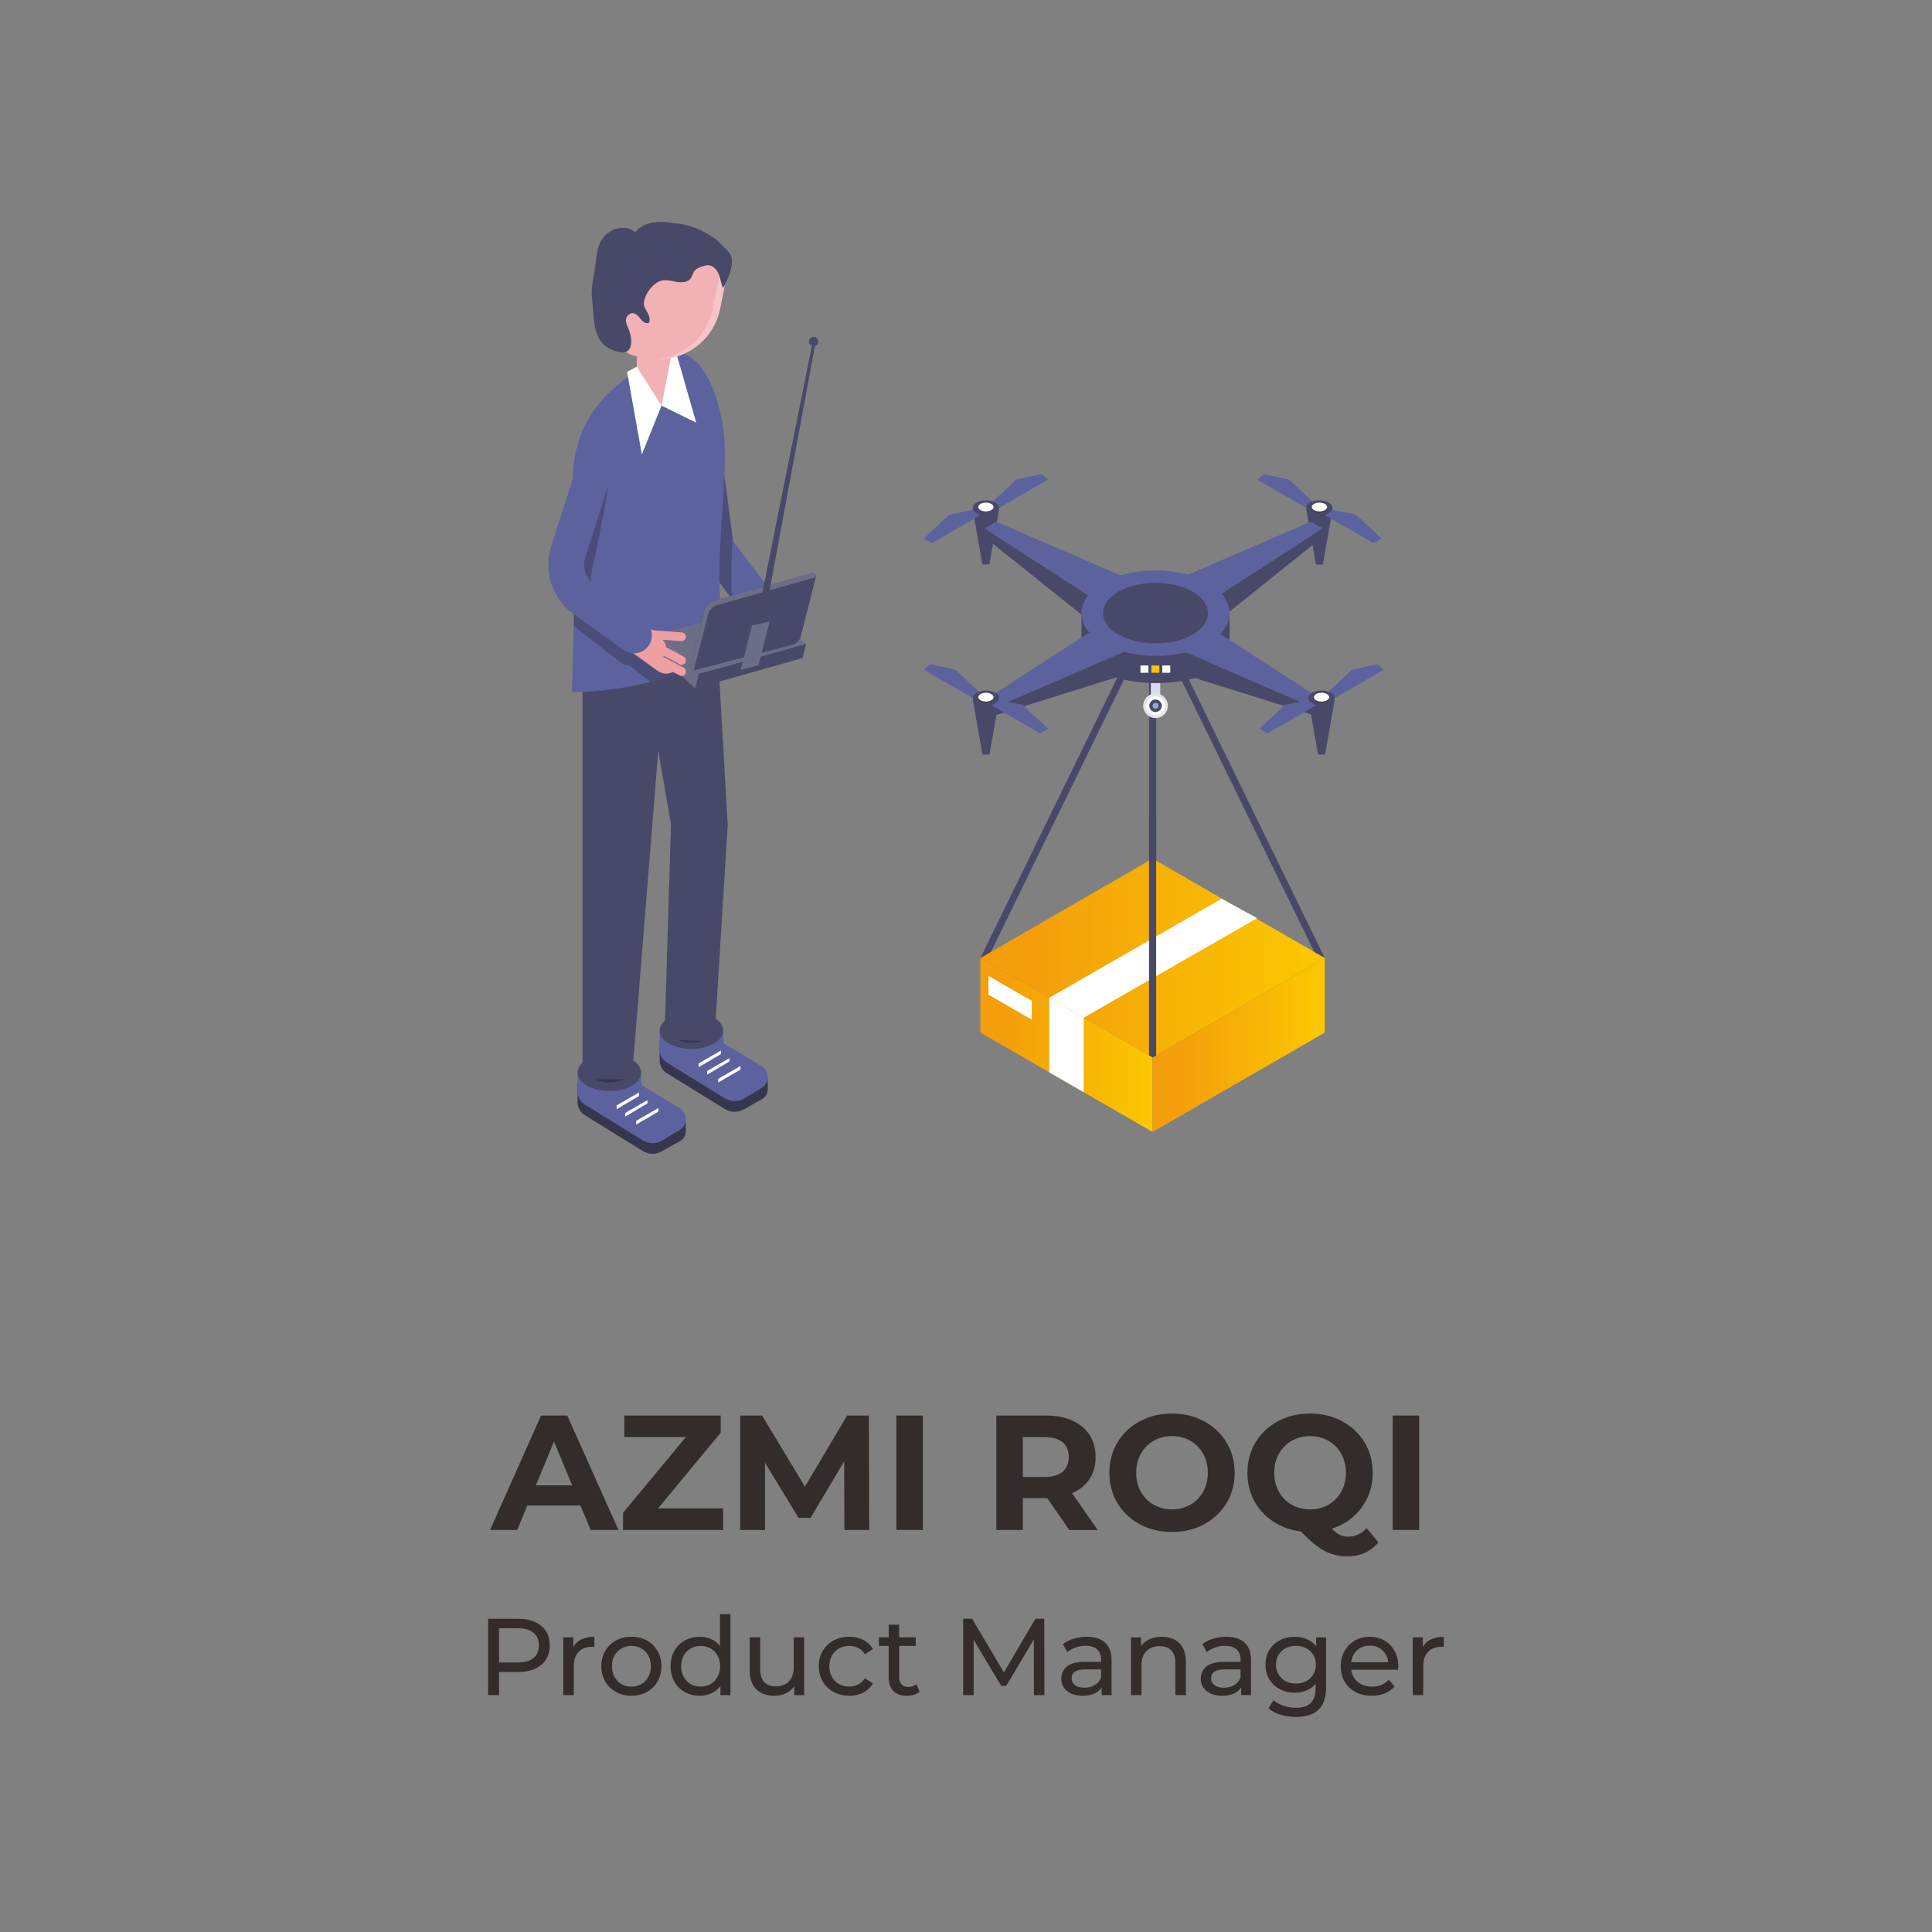 <?xml version="1.0" encoding="UTF-8"?>
<!DOCTYPE svg PUBLIC "-//W3C//DTD SVG 1.1//EN" "http://www.w3.org/Graphics/SVG/1.1/DTD/svg11.dtd">
<!-- Creator: CorelDRAW 2018 (64-Bit) -->
<svg xmlns="http://www.w3.org/2000/svg" xml:space="preserve" width="100mm" height="100mm" version="1.1" style="shape-rendering:geometricPrecision; text-rendering:geometricPrecision; image-rendering:optimizeQuality; fill-rule:evenodd; clip-rule:evenodd"
viewBox="0 0 2308.26 2308.26"
 xmlns:xlink="http://www.w3.org/1999/xlink">
 <rect x="0" y="0" width="2308.26" height="2308.26" fill="#808080" stroke="none"/>
 <defs>
  <style type="text/css">
   <![CDATA[
    .fil1 {fill:none}
    .fil0 {fill:#332C2B;fill-rule:nonzero}
    .fil3 {fill:#36364F;fill-rule:nonzero}
    .fil12 {fill:#413F42;fill-rule:nonzero}
    .fil5 {fill:#484869;fill-rule:nonzero}
    .fil2 {fill:#5B629E;fill-rule:nonzero}
    .fil10 {fill:#6D6D87;fill-rule:nonzero}
    .fil14 {fill:#99A7D8;fill-rule:nonzero}
    .fil11 {fill:#D6DCEF;fill-rule:nonzero}
    .fil13 {fill:#E6E6E8;fill-rule:nonzero}
    .fil9 {fill:#EF9EA3;fill-rule:nonzero}
    .fil7 {fill:#F2B1B5;fill-rule:nonzero}
    .fil8 {fill:#F5C5C8;fill-rule:nonzero}
    .fil15 {fill:#FFC107;fill-rule:nonzero}
    .fil4 {fill:white;fill-rule:nonzero}
    .fil6 {fill:#231F1F;fill-rule:nonzero;fill-opacity:0.302}
    .fil17 {fill:url(#id0);fill-rule:nonzero}
    .fil18 {fill:url(#id1);fill-rule:nonzero}
    .fil16 {fill:url(#id2);fill-rule:nonzero}
   ]]>
  </style>
  <linearGradient id="id0" gradientUnits="userSpaceOnUse" x1="1171.01" y1="1248.48" x2="1376.99" y2="1248.48">
   <stop offset="0" style="stop-opacity:1; stop-color:#F49E0B"/>
   <stop offset="0.141" style="stop-opacity:1; stop-color:#F49E0B"/>
   <stop offset="1" style="stop-opacity:1; stop-color:#FBC800"/>
  </linearGradient>
  <linearGradient id="id1" gradientUnits="userSpaceOnUse" xlink:href="#id0" x1="1376.99" y1="1248.48" x2="1582.09" y2="1248.48">
  </linearGradient>
  <linearGradient id="id2" gradientUnits="userSpaceOnUse" xlink:href="#id0" x1="1171.01" y1="1144.59" x2="1582.09" y2="1144.59">
  </linearGradient>
 </defs>
 <g id="Layer_x0020_1">
  <path class="fil0" d="M693.56 1798.66l-63.52 0 -12.12 29.31 -32.44 0 60.98 -136.8 31.27 0 61.17 136.8 -33.23 0 -12.12 -29.31zm-9.97 -24.04l-21.69 -52.38 -21.69 52.38 43.39 0zm180.39 27.56l0 25.8 -119.61 0 0 -20.52 75.05 -90.49 -73.48 0 0 -25.8 115.11 0 0 20.52 -74.85 90.49 77.78 0zm144.82 25.8l-0.19 -82.08 -40.26 67.62 -14.27 0 -40.06 -65.86 0 80.32 -29.71 0 0 -136.8 26.19 0 51.2 85.01 50.42 -85.01 25.99 0 0.39 136.8 -29.71 0zm62.15 -136.8l31.66 0 0 136.8 -31.66 0 0 -136.8zm206.58 136.8l-26.38 -38.11 -1.57 0 -27.56 0 0 38.11 -31.66 0 0 -136.8 59.22 0c12.12,0 22.64,2.02 31.56,6.06 8.93,4.04 15.8,9.77 20.62,17.2 4.82,7.43 7.23,16.22 7.23,26.39 0,10.16 -2.44,18.92 -7.33,26.28 -4.88,7.36 -11.82,13 -20.81,16.91l30.68 43.97 -34.01 0zm-0.59 -87.16c0,-7.69 -2.48,-13.58 -7.43,-17.69 -4.95,-4.1 -12.18,-6.16 -21.69,-6.16l-25.8 0 0 47.69 25.8 0c9.51,0 16.74,-2.08 21.69,-6.25 4.95,-4.17 7.43,-10.03 7.43,-17.59zm123.32 89.51c-14.2,0 -27,-3.06 -38.4,-9.18 -11.4,-6.12 -20.32,-14.56 -26.77,-25.31 -6.45,-10.75 -9.67,-22.83 -9.67,-36.25 0,-13.42 3.22,-25.5 9.67,-36.25 6.45,-10.75 15.38,-19.19 26.77,-25.31 11.4,-6.12 24.2,-9.18 38.4,-9.18 14.2,0 26.97,3.06 38.31,9.18 11.34,6.12 20.26,14.56 26.78,25.31 6.51,10.75 9.77,22.83 9.77,36.25 0,13.42 -3.26,25.5 -9.77,36.25 -6.52,10.75 -15.44,19.19 -26.78,25.31 -11.33,6.12 -24.1,9.18 -38.31,9.18zm0 -26.97c8.08,0 15.38,-1.86 21.89,-5.57 6.51,-3.71 11.63,-8.89 15.34,-15.54 3.71,-6.65 5.57,-14.2 5.57,-22.67 0,-8.47 -1.86,-16.03 -5.57,-22.67 -3.71,-6.65 -8.83,-11.82 -15.34,-15.54 -6.51,-3.71 -13.81,-5.57 -21.89,-5.57 -8.08,0 -15.37,1.86 -21.89,5.57 -6.51,3.71 -11.63,8.89 -15.34,15.54 -3.71,6.65 -5.57,14.2 -5.57,22.67 0,8.47 1.86,16.02 5.57,22.67 3.71,6.65 8.83,11.82 15.34,15.54 6.51,3.71 13.81,5.57 21.89,5.57zm246.64 39.28c-4.43,5.47 -9.8,9.64 -16.12,12.51 -6.32,2.86 -13.26,4.3 -20.81,4.3 -10.16,0 -19.35,-2.18 -27.56,-6.55 -8.21,-4.36 -17.59,-12.08 -28.14,-23.16 -12.38,-1.56 -23.42,-5.54 -33.13,-11.92 -9.71,-6.38 -17.26,-14.63 -22.67,-24.72 -5.41,-10.1 -8.11,-21.27 -8.11,-33.52 0,-13.42 3.22,-25.5 9.67,-36.25 6.45,-10.75 15.38,-19.19 26.77,-25.31 11.4,-6.12 24.2,-9.18 38.4,-9.18 14.2,0 26.97,3.06 38.31,9.18 11.34,6.12 20.26,14.56 26.78,25.31 6.51,10.75 9.77,22.83 9.77,36.25 0,15.89 -4.46,29.83 -13.39,41.82 -8.92,11.99 -20.75,20.33 -35.47,25.02 3.26,3.39 6.42,5.83 9.48,7.33 3.06,1.5 6.35,2.25 9.87,2.25 8.47,0 15.89,-3.39 22.28,-10.16l14.07 16.81zm-124.49 -83.06c0,8.47 1.86,16.02 5.57,22.67 3.71,6.65 8.83,11.82 15.34,15.54 6.51,3.71 13.81,5.57 21.89,5.57 8.08,0 15.38,-1.86 21.89,-5.57 6.51,-3.71 11.63,-8.89 15.34,-15.54 3.71,-6.65 5.57,-14.2 5.57,-22.67 0,-8.47 -1.86,-16.03 -5.57,-22.67 -3.71,-6.65 -8.83,-11.82 -15.34,-15.54 -6.51,-3.71 -13.81,-5.57 -21.89,-5.57 -8.08,0 -15.37,1.86 -21.89,5.57 -6.51,3.71 -11.63,8.89 -15.34,15.54 -3.71,6.65 -5.57,14.2 -5.57,22.67zm141.49 -68.4l31.66 0 0 136.8 -31.66 0 0 -136.8zm-1045.11 242.86c11.81,0 21.11,2.82 27.88,8.47 6.77,5.65 10.16,13.42 10.16,23.32 0,9.9 -3.39,17.67 -10.16,23.32 -6.77,5.65 -16.07,8.47 -27.88,8.47l-22.54 0 0 27.62 -13.03 0 0 -91.2 35.57 0zm-0.39 52.25c8.25,0 14.55,-1.76 18.89,-5.28 4.34,-3.52 6.51,-8.58 6.51,-15.18 0,-6.6 -2.17,-11.66 -6.51,-15.18 -4.34,-3.52 -10.64,-5.28 -18.89,-5.28l-22.15 0 0 40.91 22.15 0zm66.57 -18.5c2.17,-4 5.39,-7.04 9.64,-9.12 4.26,-2.08 9.42,-3.13 15.5,-3.13l0 12.12c-0.69,-0.09 -1.65,-0.13 -2.87,-0.13 -6.77,0 -12.1,2.02 -15.96,6.06 -3.87,4.04 -5.8,9.79 -5.8,17.26l0 34.4 -12.51 0 0 -69.05 11.99 0 0 11.59zm69.44 58.24c-6.86,0 -13.03,-1.52 -18.5,-4.56 -5.47,-3.04 -9.75,-7.23 -12.83,-12.57 -3.08,-5.34 -4.62,-11.4 -4.62,-18.18 0,-6.77 1.54,-12.83 4.62,-18.18 3.08,-5.34 7.36,-9.51 12.83,-12.51 5.47,-3 11.64,-4.5 18.5,-4.5 6.86,0 13.01,1.5 18.44,4.5 5.43,3 9.69,7.16 12.77,12.51 3.08,5.34 4.62,11.4 4.62,18.18 0,6.77 -1.54,12.83 -4.62,18.18 -3.08,5.34 -7.34,9.53 -12.77,12.57 -5.43,3.04 -11.57,4.56 -18.44,4.56zm0 -10.95c4.43,0 8.4,-1.02 11.92,-3.06 3.52,-2.04 6.28,-4.91 8.27,-8.6 2,-3.69 3,-7.93 3,-12.7 0,-4.78 -1,-9.01 -3,-12.7 -2,-3.69 -4.76,-6.54 -8.27,-8.53 -3.52,-2 -7.49,-3 -11.92,-3 -4.43,0 -8.4,1 -11.92,3 -3.52,2 -6.3,4.84 -8.34,8.53 -2.04,3.69 -3.06,7.93 -3.06,12.7 0,4.78 1.02,9.01 3.06,12.7 2.04,3.69 4.82,6.56 8.34,8.6 3.52,2.04 7.49,3.06 11.92,3.06zm118.3 -86.51l0 96.67 -11.98 0 0 -10.94c-2.78,3.82 -6.3,6.73 -10.55,8.73 -4.26,2 -8.95,3 -14.07,3 -6.69,0 -12.68,-1.48 -17.98,-4.43 -5.3,-2.95 -9.45,-7.1 -12.44,-12.44 -3,-5.34 -4.49,-11.49 -4.49,-18.44 0,-6.95 1.5,-13.07 4.49,-18.37 3,-5.3 7.14,-9.42 12.44,-12.38 5.3,-2.95 11.29,-4.43 17.98,-4.43 4.95,0 9.51,0.93 13.68,2.8 4.17,1.87 7.64,4.63 10.42,8.27l0 -38.04 12.51 0zm-35.57 86.51c4.34,0 8.3,-1.02 11.86,-3.06 3.56,-2.04 6.34,-4.91 8.34,-8.6 2,-3.69 3,-7.93 3,-12.7 0,-4.78 -1,-9.01 -3,-12.7 -2,-3.69 -4.78,-6.54 -8.34,-8.53 -3.56,-2 -7.51,-3 -11.86,-3 -4.43,0 -8.4,1 -11.92,3 -3.52,2 -6.3,4.84 -8.34,8.53 -2.04,3.69 -3.06,7.93 -3.06,12.7 0,4.78 1.02,9.01 3.06,12.7 2.04,3.69 4.82,6.56 8.34,8.6 3.52,2.04 7.49,3.06 11.92,3.06zm123.64 -58.89l0 69.05 -11.86 0 0 -10.42c-2.52,3.56 -5.84,6.32 -9.97,8.28 -4.12,1.95 -8.62,2.93 -13.48,2.93 -9.21,0 -16.46,-2.54 -21.76,-7.62 -5.3,-5.08 -7.95,-12.57 -7.95,-22.48l0 -39.74 12.51 0 0 38.3c0,6.69 1.61,11.75 4.82,15.18 3.22,3.43 7.82,5.15 13.81,5.15 6.6,0 11.81,-2 15.64,-5.99 3.82,-4 5.73,-9.64 5.73,-16.94l0 -35.7 12.51 0zm53.94 69.83c-7.04,0 -13.31,-1.52 -18.83,-4.56 -5.52,-3.04 -9.84,-7.23 -12.96,-12.57 -3.13,-5.34 -4.69,-11.4 -4.69,-18.18 0,-6.77 1.56,-12.83 4.69,-18.18 3.13,-5.34 7.45,-9.51 12.96,-12.51 5.51,-3 11.79,-4.5 18.83,-4.5 6.25,0 11.83,1.26 16.74,3.78 4.91,2.52 8.71,6.17 11.4,10.95l-9.51 6.12c-2.17,-3.3 -4.86,-5.78 -8.08,-7.43 -3.21,-1.65 -6.77,-2.47 -10.68,-2.47 -4.52,0 -8.58,1 -12.18,3 -3.61,2 -6.43,4.84 -8.47,8.53 -2.04,3.69 -3.06,7.93 -3.06,12.7 0,4.87 1.02,9.14 3.06,12.83 2.04,3.69 4.86,6.54 8.47,8.53 3.61,2 7.67,3 12.18,3 3.91,0 7.47,-0.82 10.68,-2.47 3.21,-1.65 5.91,-4.12 8.08,-7.43l9.51 5.99c-2.69,4.78 -6.49,8.45 -11.4,11.01 -4.91,2.56 -10.49,3.84 -16.74,3.84zm84.04 -4.82c-1.82,1.57 -4.08,2.76 -6.77,3.58 -2.69,0.83 -5.47,1.24 -8.34,1.24 -6.95,0 -12.33,-1.87 -16.16,-5.6 -3.82,-3.73 -5.73,-9.08 -5.73,-16.03l0 -37.91 -11.73 0 0 -10.29 11.73 0 0 -15.11 12.51 0 0 15.11 19.8 0 0 10.29 -19.8 0 0 37.39c0,3.73 0.93,6.6 2.8,8.6 1.87,2 4.54,3 8.01,3 3.82,0 7.08,-1.09 9.77,-3.26l3.91 8.99zm136.54 4.04l-0.13 -66.45 -32.96 55.37 -5.99 0 -32.96 -54.98 0 66.06 -12.51 0 0 -91.2 10.68 0 38.04 64.1 37.52 -64.1 10.68 0 0.13 91.2 -12.51 0zm63.19 -69.7c9.55,0 16.87,2.35 21.95,7.04 5.08,4.69 7.62,11.68 7.62,20.98l0 41.69 -11.86 0 0 -9.12c-2.08,3.21 -5.06,5.67 -8.92,7.36 -3.86,1.69 -8.45,2.54 -13.75,2.54 -7.73,0 -13.92,-1.87 -18.57,-5.6 -4.65,-3.73 -6.97,-8.64 -6.97,-14.72 0,-6.08 2.22,-10.96 6.65,-14.66 4.43,-3.69 11.47,-5.54 21.11,-5.54l19.8 0 0 -2.48c0,-5.39 -1.56,-9.51 -4.69,-12.38 -3.13,-2.87 -7.73,-4.3 -13.81,-4.3 -4.08,0 -8.08,0.67 -11.99,2.02 -3.91,1.35 -7.21,3.15 -9.9,5.41l-5.21 -9.38c3.56,-2.87 7.82,-5.06 12.77,-6.58 4.95,-1.52 10.21,-2.28 15.77,-2.28zm-2.87 60.85c4.78,0 8.9,-1.06 12.38,-3.19 3.47,-2.13 5.99,-5.15 7.55,-9.06l0 -9.64 -19.28 0c-10.6,0 -15.9,3.56 -15.9,10.68 0,3.47 1.35,6.21 4.04,8.21 2.69,2 6.43,3 11.2,3zm92.51 -60.85c8.77,0 15.74,2.54 20.91,7.62 5.17,5.08 7.75,12.53 7.75,22.35l0 39.74 -12.51 0 0 -38.31c0,-6.69 -1.61,-11.72 -4.82,-15.11 -3.22,-3.39 -7.82,-5.08 -13.81,-5.08 -6.77,0 -12.12,1.98 -16.03,5.93 -3.91,3.95 -5.86,9.62 -5.86,17l0 35.57 -12.51 0 0 -69.05 11.99 0 0 10.42c2.52,-3.56 5.93,-6.3 10.23,-8.21 4.3,-1.91 9.18,-2.87 14.66,-2.87zm77 0c9.55,0 16.87,2.35 21.95,7.04 5.08,4.69 7.62,11.68 7.62,20.98l0 41.69 -11.86 0 0 -9.12c-2.08,3.21 -5.06,5.67 -8.92,7.36 -3.86,1.69 -8.45,2.54 -13.75,2.54 -7.73,0 -13.92,-1.87 -18.57,-5.6 -4.65,-3.73 -6.97,-8.64 -6.97,-14.72 0,-6.08 2.22,-10.96 6.65,-14.66 4.43,-3.69 11.47,-5.54 21.11,-5.54l19.8 0 0 -2.48c0,-5.39 -1.56,-9.51 -4.69,-12.38 -3.13,-2.87 -7.73,-4.3 -13.81,-4.3 -4.08,0 -8.08,0.67 -11.99,2.02 -3.91,1.35 -7.21,3.15 -9.9,5.41l-5.21 -9.38c3.56,-2.87 7.82,-5.06 12.77,-6.58 4.95,-1.52 10.21,-2.28 15.77,-2.28zm-2.87 60.85c4.78,0 8.9,-1.06 12.38,-3.19 3.47,-2.13 5.99,-5.15 7.55,-9.06l0 -9.64 -19.28 0c-10.6,0 -15.9,3.56 -15.9,10.68 0,3.47 1.35,6.21 4.04,8.21 2.69,2 6.43,3 11.2,3zm122.08 -60.19l0 59.67c0,12.07 -3,21 -8.99,26.77 -5.99,5.78 -14.94,8.67 -26.84,8.67 -6.51,0 -12.72,-0.89 -18.63,-2.67 -5.91,-1.78 -10.68,-4.32 -14.33,-7.62l5.99 -9.64c3.21,2.78 7.19,4.97 11.92,6.58 4.73,1.61 9.62,2.41 14.66,2.41 8.08,0 14.05,-1.91 17.91,-5.73 3.87,-3.82 5.8,-9.64 5.8,-17.46l0 -5.47c-2.95,3.56 -6.58,6.23 -10.88,8.01 -4.3,1.78 -8.97,2.67 -14.01,2.67 -6.6,0 -12.57,-1.41 -17.91,-4.23 -5.34,-2.82 -9.53,-6.77 -12.57,-11.86 -3.04,-5.08 -4.56,-10.88 -4.56,-17.39 0,-6.51 1.52,-12.31 4.56,-17.39 3.04,-5.08 7.23,-9.01 12.57,-11.79 5.34,-2.78 11.31,-4.17 17.91,-4.17 5.21,0 10.05,0.96 14.53,2.87 4.47,1.91 8.14,4.73 11.01,8.47l0 -10.68 11.86 0zm-35.96 55.24c4.52,0 8.58,-0.96 12.18,-2.87 3.61,-1.91 6.43,-4.58 8.47,-8.01 2.04,-3.43 3.06,-7.32 3.06,-11.66 0,-6.69 -2.22,-12.1 -6.65,-16.22 -4.43,-4.13 -10.12,-6.19 -17.07,-6.19 -7.04,0 -12.77,2.06 -17.2,6.19 -4.43,4.12 -6.64,9.53 -6.64,16.22 0,4.34 1.02,8.23 3.06,11.66 2.04,3.43 4.86,6.1 8.47,8.01 3.61,1.91 7.71,2.87 12.31,2.87zm122.21 -20.32c0,0.96 -0.09,2.21 -0.26,3.78l-56.02 0c0.78,6.08 3.45,10.96 8.01,14.66 4.56,3.69 10.23,5.54 17,5.54 8.25,0 14.9,-2.78 19.93,-8.34l6.91 8.08c-3.13,3.65 -7.01,6.43 -11.66,8.34 -4.65,1.91 -9.84,2.87 -15.57,2.87 -7.3,0 -13.77,-1.5 -19.41,-4.5 -5.65,-3 -10.01,-7.19 -13.09,-12.57 -3.08,-5.39 -4.62,-11.47 -4.62,-18.24 0,-6.69 1.5,-12.72 4.49,-18.11 3,-5.39 7.12,-9.58 12.38,-12.57 5.26,-3 11.18,-4.5 17.79,-4.5 6.6,0 12.49,1.5 17.65,4.5 5.17,3 9.21,7.19 12.12,12.57 2.91,5.39 4.36,11.55 4.36,18.5zm-34.13 -25.02c-5.99,0 -11.01,1.83 -15.05,5.47 -4.04,3.65 -6.41,8.43 -7.1,14.33l44.3 0c-0.69,-5.82 -3.06,-10.57 -7.1,-14.27 -4.04,-3.69 -9.06,-5.54 -15.05,-5.54zm63.45 1.69c2.17,-4 5.39,-7.04 9.64,-9.12 4.26,-2.08 9.42,-3.13 15.5,-3.13l0 12.12c-0.69,-0.09 -1.65,-0.13 -2.87,-0.13 -6.77,0 -12.1,2.02 -15.96,6.06 -3.87,4.04 -5.8,9.79 -5.8,17.26l0 34.4 -12.51 0 0 -69.05 11.99 0 0 11.59z"/>
  <rect class="fil1" x="-0" y="-0" width="2308.26" height="2308.26"/>
 </g>
 <g id="Layer_x0020_1_0">
  <g id="_2819106430400">
   <path class="fil2" d="M903.77 740.08c4.5,0 9.05,-1.42 12.89,-4.35 9.4,-7.13 11.21,-20.53 4.09,-29.91l-44.83 -58.98 -18.06 -134.84c-1.56,-11.68 -12.33,-19.85 -23.99,-18.32 -11.68,1.57 -19.88,12.31 -18.31,23.99l19.57 146.01 51.64 67.98c4.19,5.53 10.56,8.43 17.01,8.43l0.01 0.01z"/>
   <path class="fil3" d="M788.08 1244.02l0 22.78c0,6.26 3.23,12.07 8.56,15.36l69.27 42.8c7.18,4.43 16.24,4.46 23.44,0.09l21.2 -12c4.21,-2.39 6.81,-6.86 6.79,-11.7l-0.05 -13.09c0,0 -2.86,1.02 -7.18,-1.6l-46.1 -27.93 0 -14.71 -75.93 0 0.01 0z"/>
   <path class="fil2" d="M788.08 1231.32l0 22.78c0,6.26 3.23,12.07 8.56,15.35l69.27 42.8c7.18,4.43 16.24,4.47 23.44,0.09l20.77 -12.62c9.67,-5.87 9.66,-19.91 -0.01,-25.76l-46.09 -27.93 0 -14.71 -75.93 0 0 0.01z"/>
   <polygon class="fil4" points="834.77,1275.05 834.77,1270.46 861.41,1255.07 861.46,1259.25 "/>
   <polygon class="fil4" points="844.81,1283.97 844.81,1279.59 871.46,1264.2 871.62,1268.1 "/>
   <polygon class="fil4" points="858.13,1293.33 858.13,1288.94 884.79,1273.55 884.64,1277.93 "/>
   <path class="fil5" d="M799.17 1246.84c-14.78,-8.53 -14.78,-22.51 0,-31.04 14.79,-8.54 38.98,-8.54 53.75,0 14.79,8.53 14.79,22.51 0,31.04 -14.79,8.54 -38.98,8.54 -53.75,0z"/>
   <path class="fil3" d="M808.31 1241.56c-9.75,-5.63 -9.75,-14.85 0,-20.47 9.75,-5.63 25.71,-5.63 35.48,0 9.75,5.63 9.75,14.85 0,20.47 -9.75,5.63 -25.71,5.63 -35.48,0z"/>
   <path class="fil3" d="M690.06 1294.2l0 22.78c0,6.26 3.24,12.07 8.56,15.36l69.27 42.8c7.17,4.43 16.23,4.47 23.44,0.09l21.21 -12.01c4.21,-2.38 6.8,-6.85 6.79,-11.69l-0.05 -13.09c0,0 -2.86,1.01 -7.17,-1.6l-46.1 -27.93 0 -14.71 -75.94 0 0 0z"/>
   <path class="fil2" d="M690.06 1281.51l0 22.78c0,6.25 3.24,12.07 8.56,15.35l69.27 42.8c7.17,4.43 16.23,4.47 23.44,0.09l20.78 -12.62c9.66,-5.87 9.66,-19.9 -0.01,-25.77l-46.1 -27.93 0 -14.71 -75.94 0 0 0z"/>
   <polygon class="fil4" points="736.74,1325.23 736.74,1320.64 763.4,1305.25 763.45,1309.44 "/>
   <polygon class="fil4" points="746.79,1334.15 746.79,1329.77 773.44,1314.39 773.6,1318.29 "/>
   <polygon class="fil4" points="760.12,1343.52 760.12,1339.12 786.76,1323.74 786.62,1328.11 "/>
   <path class="fil5" d="M701.14 1297.02c-14.78,-8.53 -14.78,-22.51 0,-31.03 14.79,-8.53 38.98,-8.53 53.76,0 14.78,8.53 14.78,22.5 0,31.03 -14.79,8.54 -38.98,8.54 -53.76,0z"/>
   <path class="fil3" d="M710.29 1289.07c-9.75,-5.63 -9.75,-14.85 0,-20.47 9.75,-5.63 25.71,-5.63 35.47,0 9.75,5.63 9.75,14.84 0,20.47 -9.75,5.63 -25.71,5.63 -35.47,0z"/>
   <path class="fil5" d="M824.33 1243.3c15.49,0 28.64,3.14 29.92,-12.56l15.2 -245.29 -15.15 -263.82c-0.95,-16.59 -14.95,-29.22 -31.73,-28.3 -16.57,0.96 -66.81,15.16 -65.86,31.73l44.96 259.66 -7.34 241.09c-1.35,16.55 10.95,16.04 27.49,17.39 0.83,0.07 1.67,0.1 2.49,0.1l0.02 -0z"/>
   <path class="fil5" d="M726.02 1289.64c16.59,0 30.06,1.57 30.06,-15.03l42.96 -534c0,-16.6 -56.42,-0.99 -73.03,-0.99 -16.6,0 -30.06,13.46 -30.06,30.07l0 504.93c0,16.6 13.45,15.03 30.06,15.03l0.01 -0.01z"/>
   <path class="fil6" d="M835.12 663.68l-19.57 -146.01c-1.57,-11.69 6.63,-22.43 18.31,-23.99 11.66,-1.52 22.43,6.64 23.99,18.33l17.35 129.48c-1.26,22.9 -1.91,47.27 -0.68,74.07l-39.41 -51.87 0 0z"/>
   <path class="fil2" d="M790.06 426.18l-18.16 10.48c-60.25,34.79 -91.18,80.21 -87.07,149.65 4.7,79.42 -1.63,240.49 -1.63,240.49 101.52,0 183.72,-45.59 183.72,-45.59 -16.04,-102.28 -0.72,-169.65 -0.72,-238.28 0.01,-68.82 -32.62,-141.88 -76.13,-116.75l-0.01 -0z"/>
   <path class="fil7" d="M781.74 486.55c-11.58,0 -20.98,-9.39 -20.98,-20.98l0 -47.61 41.94 0 0 47.62c0,11.58 -9.39,20.97 -20.98,20.97l0.01 0z"/>
   <polygon class="fil4" points="760.77,438.15 749.23,444.27 766.83,542.93 790.36,484.66 "/>
   <polygon class="fil4" points="790.36,484.66 802.71,422.16 808.07,422.16 831.82,504.98 "/>
   <path class="fil7" d="M770.79 427.69l-11.62 -2.32c-16.01,-3.2 -26.4,-18.77 -23.2,-34.79l19.59 -98.18 115.41 23.04 -10.46 52.37c-8.25,41.3 -48.41,68.1 -89.72,59.86l0.01 0z"/>
   <path class="fil8" d="M755.55 292.42l-0.33 1.68 106.96 21.35 -10.68 53.54c-6.83,34.21 -35.92,58.22 -69.19,60.18 36.82,2.18 70.55,-22.99 77.98,-60.18l10.68 -53.54 -115.41 -23.04 -0.01 0.01z"/>
   <path class="fil5" d="M788.47 335.88c-8.87,3.42 -16.38,13.78 -18.58,22.29 -1.73,6.72 0.49,9.42 3.7,15.31 1.83,3.33 3.21,7.24 2.22,10.91 -0.11,0.42 -0.27,0.85 -0.58,1.15 -0.34,0.32 -0.8,0.46 -1.26,0.51 -3.81,0.53 -6.97,-2.77 -9.33,-5.82 -3.57,-4.63 -8.48,-8.87 -13.8,-3.96 -5.78,5.33 -2.04,11.26 0.21,16.77 2.72,6.65 5.96,21.23 -1.37,26.5 -5.89,4.22 -18.77,-1.28 -24.07,-4.6 -0.81,-0.51 -1.59,-1.05 -2.35,-1.63 -15.74,-12.3 -13.35,-36.65 -15.77,-54.27 -1.98,-14.37 1.7,-26.56 3.66,-40.46 1.92,-13.52 1.5,-26.03 11.47,-36.89 9.12,-9.94 26.22,-13.29 36.24,-4.24 5.54,-7.07 14.5,-10.8 23.42,-11.89 8.92,-1.09 17.94,0.16 26.83,1.42 17.28,2.43 28.86,7.34 43.08,16.78 6.67,4.43 11.82,10.78 17.52,16.34 5.59,5.45 5.44,12.51 3.87,20.01 -1.77,8.42 -5.62,16.24 -9.44,23.94 -0.83,-0.74 -1.2,-1.87 -1.54,-2.94 -2.38,-7.6 -2.46,-14.08 -8.17,-20.18 -5.34,-5.71 -10.26,-4.49 -17.43,-1.92 -2.05,0.73 -4.08,1.63 -5.76,3.01 -4.51,3.68 -3.32,9.55 -8.58,12.96 -4.22,2.73 -9.65,2.58 -14.6,1.73 -4.94,-0.86 -9.89,-2.34 -14.89,-1.93 -1.61,0.14 -3.2,0.51 -4.74,1.11l0.02 -0.01z"/>
   <path class="fil6" d="M685.13 591.97l15.46 -42.77c4.02,-11.08 16.19,-16.81 27.33,-12.82 11.09,4.01 -21.52,149.06 -21.52,149.06 -4.72,13.08 14.28,34.71 25.84,42.43l34.82 29.39c3.44,2.68 5.82,6.2 7.11,10.04l1.66 1.28 35.41 4.01c2.86,0.32 4.91,2.9 4.59,5.77 -0.32,2.86 -2.9,4.92 -5.77,4.6l-18.46 -2.1 10.77 8.37c3.32,2.59 5.22,6.18 6.13,9.99l3.87 2.28c0.87,0.51 1.44,1.26 1.88,2.09 -11.03,3.81 -23.58,7.61 -37.19,11.03l-24.85 -19.35c-3.99,-0.33 -7.95,-1.65 -11.35,-4.3l-54.37 -42.28c-0.35,-0.24 -0.63,-0.55 -0.98,-0.8 1.11,-50.01 1.76,-113.06 -0.39,-155.92l0.02 -0.01z"/>
   <path class="fil9" d="M795.97 804.79c5.52,0 10.96,-2.56 14.44,-7.39 5.76,-7.97 3.95,-19.09 -4.02,-24.84l-94.99 -68.46c-14.3,-8.87 -20.21,-24.9 -15.47,-39.7l37.23 -116.05c3.01,-9.35 -2.15,-19.37 -11.51,-22.37 -9.4,-2.97 -19.39,2.17 -22.37,11.51l-37.23 116.04c-9.77,30.42 2.42,63.38 29.63,80.15l93.91 67.74c3.14,2.26 6.78,3.36 10.38,3.36l0 0.01z"/>
   <polygon class="fil5" points="963.22,769.09 835.02,805.06 830.57,822.47 958.86,786.18 "/>
   <polygon class="fil10" points="835.02,805.06 786.57,757.73 781.7,776.79 830.57,822.47 "/>
   <polygon class="fil10" points="963.22,769.09 914.1,722.99 786.57,757.73 835.02,805.06 "/>
   <path class="fil5" d="M974.55 690.57c1.09,-4.26 -1.48,-6.77 -5.72,-5.56l-117.26 33.25c-4.24,1.2 -8.59,5.68 -9.68,9.94l-16.99 66.51c-1.09,4.26 1.51,6.85 5.77,5.75l116.28 -30.16c4.26,-1.1 8.64,-5.49 9.73,-9.76l17.87 -69.95 0.01 -0.02z"/>
   <path class="fil10" d="M851.59 718.25l117.26 -33.25c3.99,-1.14 6.39,1.09 5.75,4.93 -0.49,0.03 -0.92,-0.04 -1.47,0.12l-117.25 33.25c-4.24,1.2 -8.59,5.68 -9.68,9.94l-16.99 66.51c-0.08,0.29 0,0.51 -0.04,0.79 -3.28,0.13 -5.2,-2.13 -4.26,-5.83l16.99 -66.51c1.09,-4.27 5.45,-8.73 9.68,-9.94l0.01 -0.01z"/>
   <polygon class="fil10" points="919.57,742.47 906.21,794.82 884.92,800.41 898.5,747.23 "/>
   <path class="fil9" d="M819.43 761.21c0.22,-2.86 -1.93,-5.37 -4.8,-5.6l-41.61 -3.18c-2.87,-0.21 -5.37,1.93 -5.6,4.8 -0.22,2.86 1.93,5.37 4.8,5.6l41.61 3.18c2.87,0.21 5.37,-1.93 5.6,-4.8z"/>
   <path class="fil9" d="M818.93 804.85l0 -0.01c1.37,-2.53 0.42,-5.69 -2.11,-7.05l-36.74 -19.8c-2.53,-1.37 -5.69,-0.42 -7.06,2.11 -1.37,2.53 -0.42,5.69 2.11,7.06l36.74 19.8c2.53,1.37 5.69,0.42 7.06,-2.11z"/>
   <path class="fil9" d="M818.93 791.51c1.36,-2.53 0.42,-5.69 -2.11,-7.06l-36.73 -19.8c-2.53,-1.37 -5.69,-0.42 -7.07,2.11 -1.37,2.53 -0.42,5.7 2.11,7.06l36.74 19.8c2.53,1.37 5.69,0.42 7.06,-2.11l-0 0z"/>
   <path class="fil9" d="M767.41 774.99c0,8.19 6.4,14.82 14.29,14.82 7.89,0 14.28,-6.63 14.28,-14.82 0,-8.19 -6.39,-14.82 -14.28,-14.82 -7.88,0 -14.29,6.64 -14.29,14.82z"/>
   <path class="fil2" d="M757.43 780.57c6.63,0 13.16,-3.07 17.33,-8.87 6.9,-9.56 4.73,-22.9 -4.84,-29.8l-57.73 -41.54c-11.84,-7.3 -17.13,-21.64 -12.9,-34.87l37.24 -116.05c3.6,-11.22 -2.58,-23.24 -13.81,-26.84 -11.29,-3.58 -23.23,2.6 -26.85,13.81l-37.23 116.04c-10.17,31.72 2.34,66.06 30.44,83.82l55.88 40.27c3.79,2.73 8.15,4.03 12.47,4.03l0 0z"/>
   <polygon class="fil5" points="970.76,409.52 974.25,410.2 913.02,740.07 904.7,738.46 "/>
   <path class="fil5" d="M966.48 408.01c0,3.07 2.5,5.56 5.56,5.56 3.07,0 5.56,-2.5 5.56,-5.56 0,-3.07 -2.49,-5.57 -5.56,-5.57 -3.07,0 -5.56,2.5 -5.56,5.57z"/>
   <polygon class="fil5" points="1381.3,1263.36 1372.81,1263.36 1372.82,746.89 1381.31,746.89 "/>
   <polygon class="fil5" points="1179.4,1146.49 1171.36,1144.59 1377.07,723.04 1582.76,1144.59 1574.73,1146.49 1377.07,742.03 "/>
   <polygon class="fil5" points="1190.18,844.33 1189.66,854.4 1351.19,803.78 1345.29,777.74 "/>
   <polygon class="fil5" points="1568.63,844.33 1569.16,854.4 1407.61,803.78 1413.51,777.74 "/>
   <polygon class="fil5" points="1572.19,674.32 1580.59,674.32 1592.07,608.7 1560.7,608.7 "/>
   <polygon class="fil5" points="1182.08,674.32 1173.68,674.32 1162.19,608.7 1193.56,608.7 "/>
   <polygon class="fil5" points="1176.4,631.22 1176.4,641.73 1298.39,739.42 1316.04,721.35 "/>
   <polygon class="fil5" points="1580.06,631.22 1580.06,641.73 1458.06,739.42 1440.41,721.35 "/>
   <polygon class="fil11" points="1386.2,832.99 1374.94,832.99 1374.94,811.49 1386.2,811.49 "/>
   <path class="fil5" d="M1292.08 732.54l0 59.57 0.42 0.24c54.56,31.5 121.71,31.78 176.53,0.73l0 -57.34 -176.95 -3.21 -0 0z"/>
   <polygon class="fil2" points="1171.8,615.15 1113.23,648.97 1103.64,643.43 1134.02,615.06 1171.8,606.86 "/>
   <polygon class="fil2" points="1252.06,573.03 1193.49,606.86 1183.9,601.32 1214.28,572.93 1244.48,566.38 "/>
   <path class="fil5" d="M1188.99 600.44c-6.11,-3.53 -16.1,-3.53 -22.21,0 -6.11,3.53 -6.11,9.3 0,12.83 6.11,3.53 16.1,3.53 22.21,0 6.11,-3.53 6.11,-9.3 0,-12.83z"/>
   <path class="fil5" d="M1184.32 603.6c-3.55,-2.04 -9.34,-2.04 -12.88,0 -3.55,2.04 -3.55,5.39 0,7.44 3.54,2.04 9.33,2.04 12.88,0 3.55,-2.04 3.55,-5.39 0,-7.44z"/>
   <path class="fil4" d="M1184.32 602.03c-3.55,-2.04 -9.34,-2.04 -12.88,0 -3.55,2.04 -3.55,5.39 0,7.44 3.54,2.04 9.33,2.04 12.88,0 3.55,-2.04 3.55,-5.39 0,-7.44z"/>
   <polygon class="fil2" points="1582.47,615.15 1641.04,648.97 1650.63,643.43 1620.24,615.06 1582.47,606.86 "/>
   <polygon class="fil2" points="1502.2,573.03 1560.77,606.86 1570.36,601.32 1539.98,572.93 1509.78,566.38 "/>
   <path class="fil5" d="M1565.28 600.44c6.11,-3.53 16.1,-3.53 22.21,0 6.11,3.53 6.11,9.3 0,12.83 -6.11,3.53 -16.1,3.53 -22.21,0 -6.11,-3.53 -6.11,-9.3 0,-12.83z"/>
   <path class="fil12" d="M1569.94 603.6c3.54,-2.04 9.34,-2.04 12.88,0 3.54,2.04 3.54,5.39 0,7.44 -3.55,2.04 -9.34,2.04 -12.88,0 -3.55,-2.04 -3.55,-5.39 0,-7.44z"/>
   <path class="fil4" d="M1569.94 602.03c3.54,-2.04 9.34,-2.04 12.88,0 3.54,2.04 3.54,5.39 0,7.44 -3.55,2.04 -9.34,2.04 -12.88,0 -3.55,-2.04 -3.55,-5.39 0,-7.44z"/>
   <path class="fil2" d="M1443.21 696.37c-34.46,-19.89 -90.82,-19.89 -125.28,0 -34.46,19.89 -34.46,52.44 0,72.33 34.45,19.88 90.82,19.88 125.28,0 34.45,-19.89 34.45,-52.44 0,-72.33z"/>
   <polygon class="fil2" points="1411.51,777.04 1566.27,844.33 1580.06,836.37 1422.33,734.55 "/>
   <polygon class="fil2" points="1345.29,777.74 1190.18,844.33 1176.4,836.37 1334.13,734.55 "/>
   <polygon class="fil2" points="1418.71,686.9 1566.27,623.26 1580.06,631.22 1422.33,733.03 "/>
   <polygon class="fil2" points="1342.13,688.99 1190.18,623.26 1176.4,631.22 1334.13,733.03 "/>
   <polygon class="fil5" points="1583.13,901.54 1574.74,901.54 1563.25,835.92 1594.62,835.92 "/>
   <polygon class="fil2" points="1572.86,842.37 1514.28,876.18 1504.68,870.65 1535.07,842.26 1572.86,834.06 "/>
   <polygon class="fil2" points="1653.12,800.24 1594.55,834.06 1584.95,828.53 1615.33,800.15 1645.54,793.59 "/>
   <path class="fil5" d="M1590.03 827.65c-6.11,-3.53 -16.1,-3.53 -22.21,0 -6.11,3.53 -6.11,9.3 0,12.82 6.11,3.53 16.1,3.53 22.21,0 6.11,-3.53 6.11,-9.3 0,-12.82z"/>
   <path class="fil12" d="M1585.37 830.81c-3.54,-2.04 -9.34,-2.04 -12.88,0 -3.55,2.04 -3.55,5.39 0,7.44 3.54,2.04 9.33,2.04 12.88,0 3.55,-2.04 3.55,-5.39 0,-7.44z"/>
   <path class="fil4" d="M1585.37 829.25c-3.54,-2.05 -9.34,-2.05 -12.88,0 -3.55,2.04 -3.55,5.39 0,7.43 3.54,2.05 9.33,2.05 12.88,0 3.55,-2.04 3.55,-5.39 0,-7.43z"/>
   <polygon class="fil5" points="1173.77,901.54 1182.16,901.54 1193.65,835.92 1162.28,835.92 "/>
   <polygon class="fil2" points="1184.04,842.37 1242.61,876.18 1252.21,870.65 1221.82,842.26 1184.04,834.06 "/>
   <polygon class="fil2" points="1103.78,800.24 1162.35,834.06 1171.95,828.53 1141.55,800.15 1111.35,793.59 "/>
   <path class="fil5" d="M1166.85 827.65c6.11,-3.53 16.1,-3.53 22.21,0 6.11,3.53 6.11,9.3 0,12.82 -6.11,3.53 -16.1,3.53 -22.21,0 -6.11,-3.53 -6.11,-9.3 0,-12.82z"/>
   <path class="fil12" d="M1171.52 830.81c3.55,-2.04 9.34,-2.04 12.88,0 3.55,2.04 3.55,5.39 0,7.44 -3.54,2.04 -9.34,2.04 -12.88,0 -3.55,-2.04 -3.55,-5.39 0,-7.44z"/>
   <path class="fil4" d="M1171.52 829.25c3.55,-2.05 9.34,-2.05 12.88,0 3.55,2.04 3.55,5.39 0,7.43 -3.54,2.05 -9.34,2.05 -12.88,0 -3.55,-2.04 -3.55,-5.39 0,-7.43z"/>
   <path class="fil13" d="M1395.28 843.22c0,8.13 -6.58,14.71 -14.71,14.71 -8.12,0 -14.71,-6.58 -14.71,-14.71 0,-8.12 6.58,-14.71 14.71,-14.71 8.12,0 14.71,6.58 14.71,14.71z"/>
   <path class="fil4" d="M1391.76 843.22c0,6.18 -5.01,11.19 -11.19,11.19 -6.17,0 -11.19,-5.01 -11.19,-11.19 0,-6.18 5,-11.18 11.19,-11.18 6.18,0 11.19,5.01 11.19,11.18z"/>
   <path class="fil5" d="M1388.05 843.22c0,4.13 -3.35,7.49 -7.49,7.49 -4.13,0 -7.48,-3.35 -7.48,-7.49 0,-4.13 3.35,-7.48 7.48,-7.48 4.13,0 7.49,3.35 7.49,7.48z"/>
   <path class="fil14" d="M1384.07 843.22c0,1.94 -1.57,3.51 -3.51,3.51 -1.93,0 -3.51,-1.57 -3.51,-3.51 0,-1.93 1.58,-3.51 3.51,-3.51 1.93,0 3.51,1.58 3.51,3.51z"/>
   <path class="fil5" d="M1424.92 706.93c-24.4,-14.09 -64.3,-14.09 -88.7,0 -24.4,14.08 -24.4,37.12 0,51.2 24.4,14.09 64.3,14.09 88.7,0 24.39,-14.08 24.39,-37.12 0,-51.2z"/>
   <polygon class="fil4" points="1372.09,803.78 1362.57,803.78 1362.57,795.08 1372.09,795.08 "/>
   <polygon class="fil15" points="1385.14,803.78 1375.61,803.78 1375.61,795.08 1385.14,795.08 "/>
   <polygon class="fil4" points="1398.18,803.78 1388.66,803.78 1388.66,795.08 1398.18,795.08 "/>
   <polygon class="fil16" points="1171.36,1144.59 1377.06,1025.84 1582.76,1144.59 1377.07,1263.36 "/>
   <polygon class="fil17" points="1171.36,1144.59 1171.36,1233.68 1377.07,1352.44 1377.07,1263.36 "/>
   <polygon class="fil4" points="1180.91,1165.92 1180.91,1188.36 1232.73,1218.27 1232.73,1195.84 "/>
   <polygon class="fil18" points="1377.07,1352.44 1582.76,1233.68 1582.76,1144.59 1377.07,1263.36 "/>
   <polygon class="fil4" points="1253.64,1281.19 1253.64,1192.1 1294.78,1215.86 1294.78,1304.94 "/>
   <polygon class="fil4" points="1253.64,1192.1 1459.44,1073.83 1502,1096.97 1294.78,1215.86 "/>
   <polygon class="fil5" points="1381.31,1261.11 1377.07,1263.36 1372.81,1260.91 1372.82,979.09 1381.31,979.09 "/>
  </g>
 </g>
</svg>
